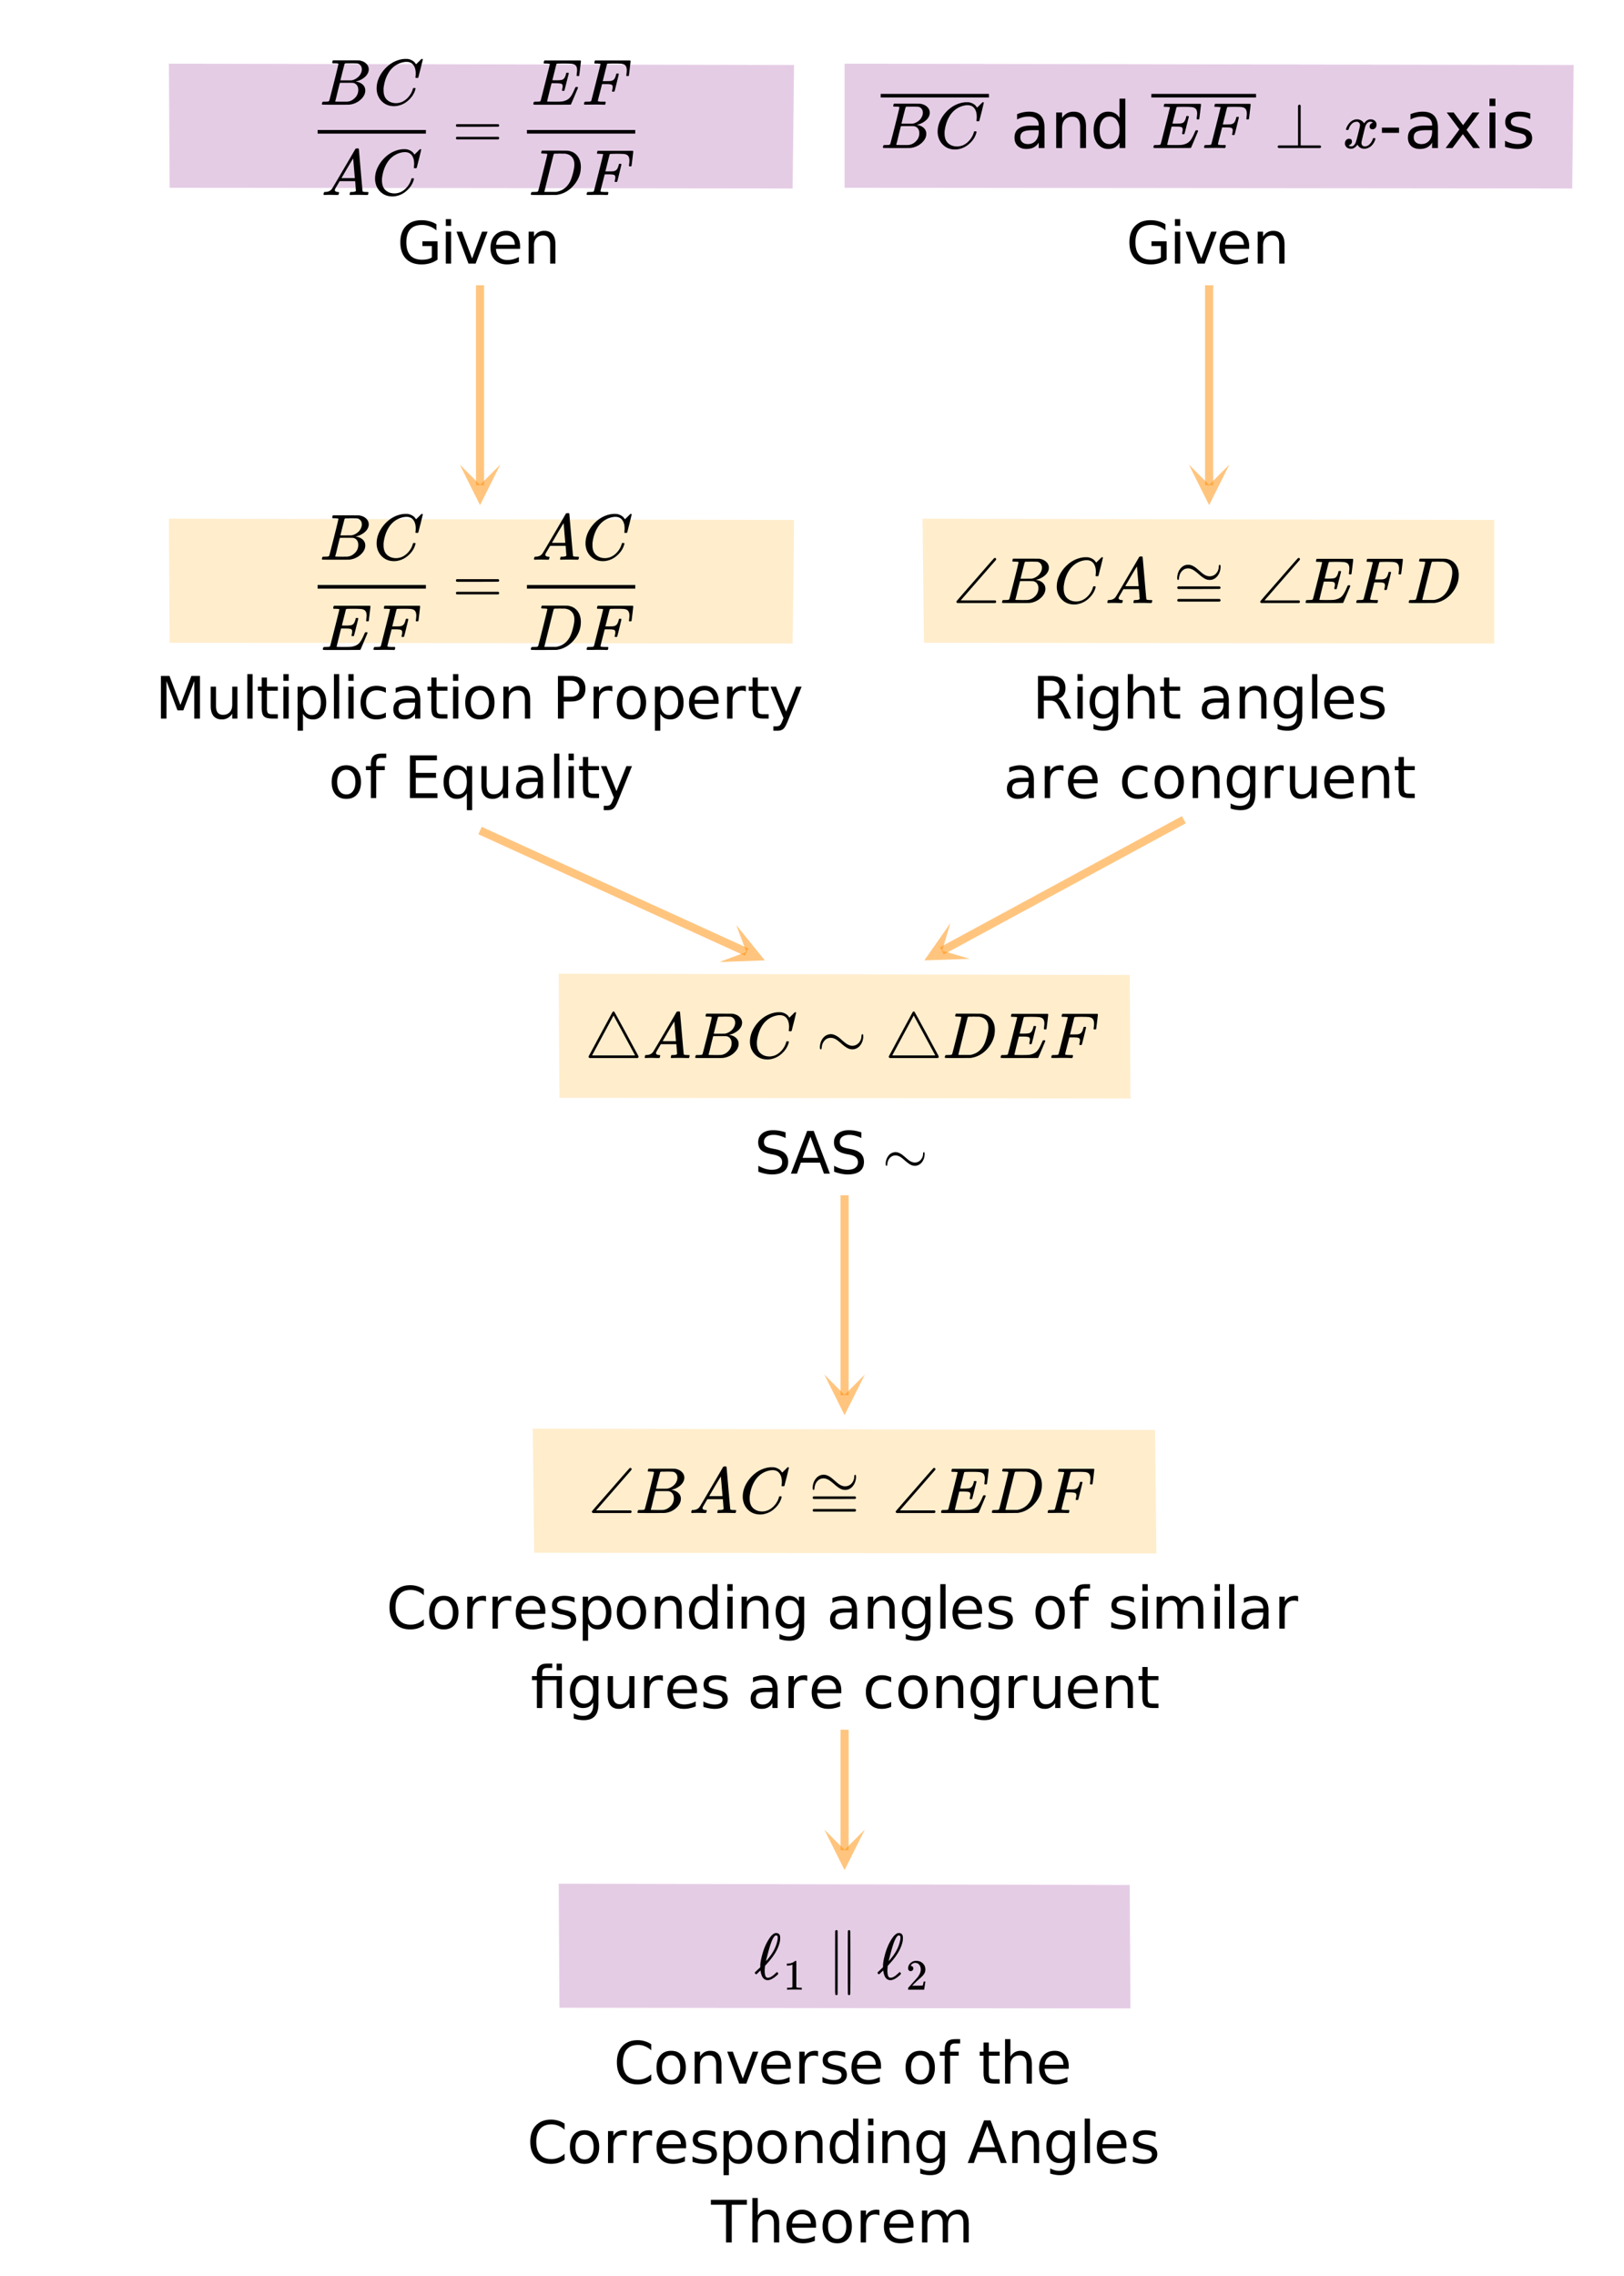 <svg xmlns="http://www.w3.org/2000/svg" xmlns:xlink="http://www.w3.org/1999/xlink" width="449.28" height="629.44" viewBox="0 0 336.96 472.08"><defs><symbol overflow="visible" id="j"><path d="M.75-4.672c0-.125.063-.219.188-.281H9.53c.133.062.203.156.203.281 0 .094-.062.18-.187.25l-4.281.016H.969C.82-4.457.75-4.546.75-4.672zm0 2.61c0-.133.07-.223.219-.266h8.578a.249.249 0 0 0 .062.047l.063.047c.02.011.035.039.047.078.008.031.015.062.015.094 0 .117-.07.203-.203.265H.937C.813-1.859.75-1.945.75-2.063zm0 0"/></symbol><symbol overflow="visible" id="z"><path d="M9.547-.547c.133.074.203.168.203.281 0 .106-.07.196-.203.266H.953C.805-.082.734-.172.734-.266c0-.101.07-.195.22-.28h4.015v-8.25C5.062-8.93 5.16-9 5.266-9c.101 0 .187.063.25.188v8.265zm0 0"/></symbol><symbol overflow="visible" id="U"><path d="M.953 0C.805-.082.734-.172.734-.266c0-.02.008-.054.032-.109.093-.133 1.394-1.633 3.906-4.5 2.562-2.945 3.867-4.43 3.922-4.453a.55.55 0 0 1 .125-.031.27.27 0 0 1 .187.078.27.27 0 0 1 .078.187.248.248 0 0 1-.046.156c-.012.012-.172.2-.485.563-.312.355-.777.887-1.39 1.594-.618.71-1.215 1.398-1.797 2.062L1.625-.547h7.188c.113.086.171.18.171.281 0 .118-.07.204-.203.266zm0 0"/></symbol><symbol overflow="visible" id="V"><path d="M.938-4.781c-.137 0-.204-.149-.204-.453 0-.094.004-.172.016-.235.07-.664.285-1.218.64-1.656.352-.445.79-.71 1.313-.797.094-.008.192-.016.297-.016.164 0 .3.012.406.032.239.054.477.148.719.281.238.137.43.266.578.39.145.118.352.294.625.532.477.43.828.703 1.047.828.375.219.738.328 1.094.328.394 0 .742-.11 1.047-.328.25-.176.453-.414.609-.719.156-.312.234-.629.234-.953 0-.113.02-.207.063-.281.039-.07.082-.11.125-.11.125 0 .187.149.187.438 0 .168-.015.34-.046.516-.075.449-.231.851-.47 1.203-.241.355-.527.617-.859.781a1.737 1.737 0 0 1-.78.203h-.11c-.25 0-.477-.035-.672-.11-.418-.144-.965-.519-1.64-1.124-.493-.414-.845-.688-1.063-.813-.375-.226-.742-.343-1.094-.343-.398 0-.746.117-1.047.343-.492.399-.766.946-.828 1.64-.023.282-.086.423-.188.423zM.75-3.188c0-.113.063-.203.188-.265H9.53c.133.074.203.164.203.265 0 .106-.062.196-.187.266l-4.281.016H.969C.82-2.957.75-3.051.75-3.187zm0 2.626c0-.133.07-.227.219-.282h8.578c.008.012.031.031.062.063l.063.047c.02.011.035.03.047.062.008.031.015.07.015.11 0 .105-.07.195-.203.265H.937C.813-.359.75-.445.75-.563zm0 0"/></symbol><symbol overflow="visible" id="aa"><path d="M11.172-.266c0 .118-.07.204-.203.266H1.016C.867-.082.796-.172.796-.266c0-.039.016-.086.048-.14C.864-.47 1.688-2 3.313-5l2.453-4.531c.039-.082.113-.125.218-.125.063 0 .114.023.157.062.03.012.879 1.555 2.546 4.625l2.485 4.61zm-.719-.28c0-.009-.746-1.391-2.234-4.141-1.48-2.75-2.227-4.125-2.235-4.125-.011 0-.757 1.382-2.234 4.14L1.531-.547zm0 0"/></symbol><symbol overflow="visible" id="ab"><path d="M.938-1.797c-.137 0-.204-.144-.204-.437 0-.102.004-.188.016-.25.07-.664.285-1.22.64-1.657.352-.437.79-.695 1.313-.78.094-.02.192-.032.297-.032.164 0 .3.016.406.047.239.054.477.148.719.281.238.137.43.262.578.375.145.117.352.297.625.547.477.418.828.687 1.047.812.375.23.738.344 1.094.344.394 0 .742-.113 1.047-.344.25-.164.453-.406.609-.718.156-.313.234-.63.234-.954 0-.101.02-.19.063-.265.039-.082.082-.125.125-.125.125 0 .187.152.187.453 0 .156-.015.328-.046.516-.075.449-.231.851-.47 1.203-.241.355-.527.61-.859.765a1.737 1.737 0 0 1-.78.204h-.11c-.25 0-.477-.036-.672-.11-.418-.133-.965-.504-1.64-1.11-.493-.425-.845-.702-1.063-.827-.375-.22-.742-.329-1.094-.329-.398 0-.746.11-1.047.329-.492.406-.766.953-.828 1.64-.023.281-.086.422-.188.422zm0 0"/></symbol><symbol overflow="visible" id="aj"><path d="M4.516-1.266c.093-.093.156-.14.187-.14.04 0 .094.047.156.14.07.086.11.149.11.188 0 .043-.074.137-.219.281C3.977-.086 3.32.266 2.781.266c-.793 0-1.281-.598-1.469-1.797a1.179 1.179 0 0 0-.046-.203c0-.008-.07.054-.204.187-.136.125-.277.262-.421.406-.149.137-.235.204-.266.204-.043 0-.11-.055-.203-.172-.055-.07-.078-.125-.078-.157 0-.039.02-.082.062-.125.051-.039.258-.238.625-.593l.453-.422V-2.5v-.078-.125c0-.52.102-1.176.313-1.969.344-1.426.86-2.656 1.547-3.687.437-.664.863-1.047 1.281-1.141h.156c.426 0 .692.2.797.594.02.074.031.226.031.453a3.6 3.6 0 0 1-.03.531C5.065-6.41 4.16-4.816 2.608-3.14c-.062.086-.14.172-.234.266a1.145 1.145 0 0 0-.156.172l-.016.187a8.916 8.916 0 0 0-.062.86c0 .125.007.289.03.484.04.336.11.574.204.719.094.148.238.219.438.219.332 0 .707-.172 1.124-.516.083-.063.274-.234.579-.516zm.343-7.28c0-.165-.027-.282-.078-.345C4.738-8.96 4.656-9 4.531-9h-.125c-.218.086-.465.422-.734 1.016-.281.636-.621 1.742-1.016 3.312-.168.625-.25.953-.25.984 0 .012.031-.019.094-.093.07-.07.156-.16.25-.266.094-.113.172-.21.234-.297.957-1.176 1.555-2.379 1.797-3.61a2.36 2.36 0 0 0 .078-.593zm0 0"/></symbol><symbol overflow="visible" id="ak"><path d="M1.797-9.922c.039-.125.129-.187.266-.187.101 0 .18.046.234.14.008.043.015 2.246.015 6.61 0 4.351-.007 6.546-.015 6.578-.055.101-.137.156-.25.156a.257.257 0 0 1-.188-.078l-.015-.016c-.032-.023-.055-.312-.063-.875v-5.781c0-4.32.004-6.504.016-6.547zm2.64-.047c.063-.094.141-.14.235-.14a.37.37 0 0 1 .203.078v.015c.04.024.063.313.063.875.007.555.015 2.48.015 5.782 0 3.293-.008 5.21-.016 5.765 0 .551-.023.844-.062.875v.016a.323.323 0 0 1-.203.078c-.106 0-.184-.055-.234-.156-.024-.031-.032-2.227-.032-6.578 0-4.364.008-6.567.032-6.61zm0 0"/></symbol><symbol overflow="visible" id="k"><path d="M.563 0C.5-.063.469-.11.469-.14c0-.04.015-.118.047-.235.03-.113.054-.18.078-.203L.64-.625h.203c.625-.02 1.082-.242 1.375-.672.05-.05.863-1.422 2.437-4.11A452.554 452.554 0 0 0 7.046-9.5c.052-.07.095-.113.126-.125.039-.02.144-.031.312-.031h.235c.05.086.078.133.078.14l.375 4.344c.25 2.906.383 4.375.406 4.406.04.094.332.141.875.141.094 0 .16.008.203.016.04 0 .07.011.094.03a.111.111 0 0 1 .047.095.983.983 0 0 1-.047.187 1.032 1.032 0 0 1-.078.25C9.648-.016 9.594 0 9.5 0c-.168 0-.438-.004-.813-.016-.374-.007-.671-.015-.89-.015-.844 0-1.399.011-1.656.031h-.172a.365.365 0 0 1-.094-.11c0-.019.016-.1.047-.25.031-.124.055-.195.078-.218l.047-.047h.281c.477-.008.766-.082.86-.219L7.03-2.875H3.813l-.454.781c-.324.543-.492.836-.5.875a.524.524 0 0 0-.046.203c0 .23.203.36.609.391.176 0 .265.047.265.14a.583.583 0 0 1-.046.188.754.754 0 0 1-.094.25C3.523-.016 3.473 0 3.39 0c-.157 0-.403-.004-.735-.016-.336-.007-.586-.015-.75-.015C1.258-.031.848-.02.672 0zm6.39-3.5c0-.102-.058-.805-.172-2.11-.105-1.3-.164-1.956-.172-1.968L6.25-7c-.148.242-.434.719-.86 1.438L4.189-3.5H6.952zm0 0"/></symbol><symbol overflow="visible" id="l"><path d="M8.781-6.484c0-.75-.168-1.336-.5-1.766-.324-.426-.793-.64-1.406-.64-.48 0-.996.117-1.547.343-.969.418-1.73 1.117-2.281 2.094-.492.867-.805 1.887-.938 3.062V-3c0 1.031.336 1.773 1.016 2.219.438.304.969.453 1.594.453.343 0 .718-.07 1.125-.219.531-.219 1.008-.57 1.437-1.062.426-.5.723-1.04.89-1.625.032-.114.056-.18.079-.204.031-.019.102-.03.219-.03.187 0 .281.038.281.109 0 .023-.012.07-.031.14-.211.805-.64 1.524-1.297 2.156C6.773-.425 6.05-.016 5.25.173a3.756 3.756 0 0 1-.953.125C3.367.297 2.594.03 1.969-.5A3.566 3.566 0 0 1 .766-2.516a3.733 3.733 0 0 1-.094-.875c0-1.082.336-2.132 1.015-3.156a7.267 7.267 0 0 1 1.5-1.64 6.098 6.098 0 0 1 1.97-1.063c.53-.164 1.015-.25 1.452-.25.32 0 .508.008.563.016.539.093.992.32 1.36.671l.109.141c.05.074.097.137.14.188.04.054.067.078.078.078.032 0 .149-.114.36-.344.062-.05.129-.113.203-.188l.219-.218a.722.722 0 0 1 .14-.14l.203-.204h.079c.124 0 .187.031.187.094 0 .031-.148.648-.438 1.844a166.04 166.04 0 0 0-.484 1.89.239.239 0 0 1-.078.094.858.858 0 0 1-.234.016h-.204a.936.936 0 0 1-.093-.094c0-.008.008-.086.031-.235.02-.175.031-.375.031-.593zm0 0"/></symbol><symbol overflow="visible" id="m"><path d="M3.89-8.469c0-.008-.007-.02-.015-.031a.084.084 0 0 0-.047-.016.311.311 0 0 1-.062-.03.156.156 0 0 0-.079-.017c-.03-.007-.062-.015-.093-.015h-.219a.516.516 0 0 0-.125-.016h-.531c-.043-.008-.074-.039-.094-.094-.012-.019-.008-.097.016-.234.039-.164.082-.258.125-.281h1.75c2.332 0 3.562.008 3.687.015.613.094 1.098.313 1.453.657.352.344.531.746.531 1.203 0 .312-.085.617-.25.906-.199.367-.515.695-.953.984-.437.293-.89.485-1.359.579l-.14.046c.593.086 1.07.293 1.437.625.363.336.547.747.547 1.235 0 .648-.297 1.258-.89 1.828a4.026 4.026 0 0 1-2.47 1.11C6.047-.005 5.098 0 3.266 0 1.46 0 .55-.008.53-.031.488-.051.47-.086.47-.141c0-.062.008-.125.031-.187.04-.164.086-.258.14-.281a.954.954 0 0 1 .204-.016h.078c.238 0 .504-.008.797-.031.133-.031.222-.086.265-.172.02-.031.344-1.274.97-3.735.624-2.468.937-3.769.937-3.906zm4.86 1.14c0-.312-.078-.57-.234-.78a1.131 1.131 0 0 0-.625-.438c-.063-.02-.48-.035-1.25-.047-.18 0-.368.008-.563.016h-.64c-.125.012-.211.043-.25.094-.024.043-.172.609-.454 1.703-.273 1.093-.414 1.672-.421 1.734h1.093c.727 0 1.145-.004 1.25-.016.375-.07.723-.222 1.047-.453.332-.226.586-.504.766-.828.187-.332.281-.66.281-.984zm-.734 4.235c0-.394-.106-.722-.313-.984a1.208 1.208 0 0 0-.797-.453c-.054-.008-.43-.016-1.125-.016-1.062 0-1.593.008-1.593.016 0 .023-.086.351-.25.984a121.9 121.9 0 0 0-.454 1.906l-.25.938c0 .043.051.062.157.062.113 0 .476.008 1.093.016.801 0 1.235-.004 1.297-.016.582-.062 1.098-.32 1.547-.78a2.279 2.279 0 0 0 .688-1.673zm0 0"/></symbol><symbol overflow="visible" id="n"><path d="M3.875-8.469c0-.008-.008-.02-.016-.031a.084.084 0 0 0-.046-.016c-.012-.007-.028-.02-.047-.03a.291.291 0 0 0-.094-.017c-.031-.007-.063-.015-.094-.015H3.36a.516.516 0 0 0-.125-.016h-.14c-.305 0-.465-.031-.485-.094-.011-.019-.007-.093.016-.218.05-.176.094-.274.125-.297h2.688c1.5 0 2.335.008 2.515.015.176 0 .36.028.547.079.707.156 1.27.527 1.688 1.109.425.586.64 1.313.64 2.188 0 .449-.055.89-.156 1.328-.262 1.011-.79 1.933-1.578 2.765-.906.93-1.946 1.485-3.11 1.672l-.187.031L3.187 0h-1.5C.883 0 .478-.02.47-.063v-.015C.445-.118.438-.141.438-.141c0-.02.015-.086.046-.203.04-.133.079-.21.11-.234.031-.031.133-.047.312-.047.239 0 .508-.008.813-.031.125-.031.207-.086.25-.172.031-.031.351-1.274.968-3.735.626-2.468.938-3.769.938-3.906zm5.61 2.14c0-.663-.18-1.19-.532-1.577-.355-.383-.844-.61-1.469-.672h-.593c-.157-.008-.305-.016-.438-.016-.137 0-.281.008-.437.016h-.563c-.125.012-.21.055-.25.125-.023.031-.351 1.328-.984 3.89-.637 2.555-.953 3.84-.953 3.86 0 .043.05.062.156.062h2.25c.851-.132 1.57-.492 2.156-1.078.32-.332.586-.71.797-1.14.207-.426.398-.993.578-1.704.188-.718.281-1.304.281-1.765zm0 0"/></symbol><symbol overflow="visible" id="o"><path d="M2.5-.031c-.262 0-.59.008-.984.015H.64c-.106 0-.172-.02-.204-.062C.426-.118.422-.141.422-.141c0-.02.008-.086.031-.203.04-.133.078-.21.11-.234.039-.031.144-.047.312-.047.238 0 .508-.008.813-.031.125-.031.207-.086.25-.172.019-.04.343-1.3.968-3.781.625-2.477.938-3.739.938-3.782 0-.062-.016-.093-.047-.093-.074-.02-.313-.04-.719-.063h-.422a.365.365 0 0 1-.094-.11c0-.03.016-.109.047-.234.032-.156.07-.25.125-.28H10c.063.062.094.116.094.155 0 .043-.059.547-.172 1.516-.117.969-.18 1.46-.188 1.469-.023.062-.109.093-.265.093h-.172c-.063-.05-.094-.093-.094-.125v-.062a.255.255 0 0 0 .016-.094c.008-.05.015-.097.015-.14.04-.258.063-.52.063-.782 0-.656-.211-1.066-.625-1.234A1.896 1.896 0 0 0 8-8.515c-.25-.02-.762-.032-1.531-.032-.719.012-1.094.024-1.125.031-.074.024-.121.059-.14.11-.013.011-.165.601-.454 1.765l-.438 1.75h.75c.532-.007.829-.02.891-.03.29-.052.504-.145.64-.282.188-.164.345-.488.47-.969a.879.879 0 0 1 .03-.094c.009-.039.016-.066.016-.078 0-.008.004-.023.016-.047.008-.03.02-.046.031-.046.008-.008.024-.016.047-.016a.212.212 0 0 1 .078-.016h.266c.062.043.094.086.094.125 0 .032-.141.625-.422 1.782-.282 1.148-.434 1.734-.453 1.765-.012.063-.102.094-.266.094h-.156c-.063-.04-.102-.078-.11-.11 0-.03.016-.109.047-.234.063-.25.094-.46.094-.64 0-.27-.11-.438-.328-.5-.168-.063-.547-.094-1.14-.094h-.735l-.438 1.718c-.293 1.118-.437 1.7-.437 1.75 0 .055.031.09.094.11.101.055.472.078 1.109.078h.344c.05.055.078.094.078.125.008.023 0 .105-.031.25a.551.551 0 0 1-.125.25H4.53A44.823 44.823 0 0 0 2.5-.031zm0 0"/></symbol><symbol overflow="visible" id="p"><path d="M9.406-6.063c0-.093.016-.273.047-.546.031-.27.047-.442.047-.516 0-.395-.07-.691-.203-.89-.125-.208-.356-.352-.688-.438-.304-.063-.992-.094-2.062-.094-.774.012-1.172.024-1.203.031a.246.246 0 0 0-.14.125c-.013.032-.153.59-.423 1.672a61.232 61.232 0 0 0-.406 1.64c.195.013.41.016.64.016h.126c.582 0 1-.035 1.25-.109.257-.082.46-.285.609-.61.05-.1.117-.296.203-.577a.433.433 0 0 0 .016-.11c.008-.039.015-.066.015-.078 0-.008.004-.023.016-.047a.047.047 0 0 1 .047-.031.213.213 0 0 1 .078-.016h.234c.032 0 .055.008.079.016.019.012.03.023.03.031.009 0 .02.012.032.032a.09.09 0 0 0 .031.046l-.453 1.782c-.293 1.199-.453 1.808-.484 1.828-.024.023-.094.031-.219.031-.117 0-.184-.008-.203-.031-.055-.031-.059-.14-.016-.328.063-.239.094-.442.094-.61 0-.258-.09-.426-.266-.5-.168-.07-.609-.11-1.328-.11h-.703c-.055.188-.219.856-.5 2a93.385 93.385 0 0 0-.422 1.75c0 .044.051.063.156.063.102 0 .458.008 1.063.016.844 0 1.398-.008 1.672-.031.281-.02.55-.078.812-.172a2.23 2.23 0 0 0 1.094-.735c.29-.363.61-.957.953-1.78.094-.196.149-.302.172-.313.031-.02.098-.031.203-.031.102 0 .164.007.188.015.062.043.094.094.094.156C8.738-1.234 8.242-.07 8.203-.03 8.172-.008 6.883 0 4.343 0H.939C.613-.008.445-.031.438-.063v-.015C.425-.118.421-.141.421-.141c0-.02.008-.086.031-.203.04-.133.078-.21.11-.234.039-.031.144-.047.312-.047.238 0 .508-.008.813-.031.125-.031.207-.086.25-.172.019-.04.343-1.3.968-3.781.625-2.477.938-3.739.938-3.782 0-.062-.016-.093-.047-.093-.074-.02-.313-.04-.719-.063h-.422a.365.365 0 0 1-.094-.11c0-.03.016-.109.047-.234.032-.156.07-.25.125-.28h7.47c.062.062.093.116.093.155 0 .043-.059.547-.172 1.516-.117.969-.18 1.46-.188 1.469-.023.062-.109.093-.265.093H9.5c-.063-.05-.094-.093-.094-.125zm0 0"/></symbol><symbol overflow="visible" id="A"><path d="M.781-3.75C.727-3.8.703-3.848.703-3.89c.031-.25.172-.563.422-.938.414-.633.941-1.004 1.578-1.11.133-.007.235-.015.297-.015.313 0 .598.086.86.25.269.156.46.355.578.594.113-.157.187-.25.218-.282.332-.375.711-.562 1.14-.562.364 0 .661.105.891.312.227.211.344.465.344.766 0 .281-.078.516-.234.703a.776.776 0 0 1-.625.281.64.64 0 0 1-.422-.14.521.521 0 0 1-.156-.39c0-.415.222-.696.672-.845a.58.58 0 0 0-.141-.093.705.705 0 0 0-.39-.094.91.91 0 0 0-.266.031c-.336.149-.586.445-.75.89-.032.075-.164.579-.39 1.516-.231.93-.356 1.45-.376 1.563a1.827 1.827 0 0 0-.047.406c0 .211.063.383.188.516.125.125.289.187.5.187.383 0 .726-.16 1.031-.484.3-.32.508-.676.625-1.063.02-.082.04-.129.063-.14.03-.02.109-.031.234-.031.164 0 .25.039.25.109 0 .012-.012.058-.031.14-.149.563-.461 1.055-.938 1.47-.43.323-.875.484-1.344.484-.625 0-1.101-.282-1.421-.844-.262.406-.594.68-1 .812-.086.02-.2.032-.344.032-.524 0-.89-.188-1.11-.563a.953.953 0 0 1-.14-.531c0-.27.078-.5.234-.688a.798.798 0 0 1 .625-.28c.395 0 .594.187.594.562 0 .336-.164.574-.484.718a.359.359 0 0 1-.063.047l-.078.031c-.012.012-.024.016-.031.016h-.032c0 .031.063.074.188.125a.817.817 0 0 0 .36.078c.32 0 .597-.203.827-.61.102-.163.282-.75.532-1.75.05-.206.109-.437.171-.687.063-.257.11-.457.141-.593.031-.133.05-.211.063-.235a2.86 2.86 0 0 0 .078-.531.678.678 0 0 0-.188-.5.613.613 0 0 0-.484-.203c-.406 0-.762.156-1.063.469a2.562 2.562 0 0 0-.609 1.078c-.012.074-.031.12-.063.14a.752.752 0 0 1-.218.016zm0 0"/></symbol><symbol overflow="visible" id="q"><path d="M7.219-1.266V-3.64H5.266v-.984h3.14v3.797a5.074 5.074 0 0 1-1.547.75c-.554.164-1.14.25-1.765.25-1.387 0-2.469-.399-3.25-1.203C1.07-1.844.687-2.97.687-4.406c0-1.446.383-2.57 1.157-3.375C2.625-8.594 3.707-9 5.094-9c.57 0 1.117.074 1.64.219.52.136 1 .344 1.438.625v1.265a4.901 4.901 0 0 0-1.422-.843 4.346 4.346 0 0 0-1.563-.282c-1.085 0-1.898.305-2.437.907-.543.605-.813 1.507-.813 2.703 0 1.187.27 2.086.813 2.687.54.606 1.352.907 2.438.907.425 0 .804-.036 1.14-.11.332-.07.629-.187.89-.344zm0 0"/></symbol><symbol overflow="visible" id="r"><path d="M1.14-6.625h1.094V0H1.141zm0-2.594h1.094v1.39H1.141zm0 0"/></symbol><symbol overflow="visible" id="s"><path d="M.36-6.625h1.156l2.078 5.563 2.062-5.563h1.157L4.328 0H2.844zm0 0"/></symbol><symbol overflow="visible" id="t"><path d="M6.813-3.594v.531h-5c.039.75.265 1.325.671 1.72.407.398.97.593 1.688.593.414 0 .82-.05 1.219-.156a5.101 5.101 0 0 0 1.171-.469v1.031A6.29 6.29 0 0 1 5.36.031a5.55 5.55 0 0 1-1.25.14c-1.062 0-1.902-.304-2.515-.921-.617-.613-.922-1.445-.922-2.5 0-1.082.289-1.941.875-2.578.582-.645 1.375-.969 2.375-.969.883 0 1.586.293 2.11.875.519.574.78 1.352.78 2.328zm-1.094-.312c0-.594-.168-1.067-.5-1.422-.324-.352-.75-.531-1.282-.531-.617 0-1.105.171-1.468.515-.367.336-.574.813-.625 1.438zm0 0"/></symbol><symbol overflow="visible" id="u"><path d="M6.656-4v4H5.563v-3.969c0-.625-.125-1.094-.375-1.406-.243-.313-.606-.469-1.094-.469-.586 0-1.047.188-1.39.563-.337.375-.5.886-.5 1.531V0h-1.11v-6.625h1.11v1.031C2.46-6 2.765-6.3 3.108-6.5a2.51 2.51 0 0 1 1.235-.297c.758 0 1.332.242 1.718.719.395.469.594 1.164.594 2.078zm0 0"/></symbol><symbol overflow="visible" id="F"><path d="M1.188-8.844h1.78l2.266 6.016L7.5-8.844h1.781V0H8.11v-7.766L5.83-1.703H4.624L2.344-7.766V0H1.188zm0 0"/></symbol><symbol overflow="visible" id="G"><path d="M1.031-2.61v-4.015h1.094v3.969c0 .625.117 1.094.36 1.406.25.313.617.469 1.109.469.582 0 1.047-.188 1.39-.563.344-.375.516-.883.516-1.531v-3.75h1.078V0H5.5v-1.016c-.273.399-.586.696-.938.891A2.399 2.399 0 0 1 3.36.172c-.761 0-1.34-.234-1.734-.703-.398-.477-.594-1.172-.594-2.078zm2.735-4.187zm0 0"/></symbol><symbol overflow="visible" id="H"><path d="M1.14-9.219h1.094V0H1.141zm0 0"/></symbol><symbol overflow="visible" id="I"><path d="M2.219-8.516v1.891h2.25v.844h-2.25v3.593c0 .543.07.891.219 1.047.156.157.457.235.906.235h1.125V0H3.344c-.844 0-1.43-.156-1.75-.469-.313-.312-.469-.883-.469-1.719V-5.78H.328v-.844h.797v-1.89zm0 0"/></symbol><symbol overflow="visible" id="J"><path d="M2.203-1v3.516h-1.11v-9.141h1.11v1c.227-.395.516-.688.86-.875.351-.195.769-.297 1.25-.297.812 0 1.468.324 1.968.969.5.637.75 1.476.75 2.516 0 1.042-.25 1.886-.75 2.53-.5.637-1.156.954-1.968.954-.481 0-.899-.094-1.25-.281A2.304 2.304 0 0 1 2.203-1zm3.703-2.313c0-.8-.168-1.425-.5-1.874a1.602 1.602 0 0 0-1.36-.688c-.573 0-1.026.23-1.359.688-.324.449-.484 1.074-.484 1.875 0 .804.16 1.433.485 1.89.332.461.785.688 1.359.688.57 0 1.023-.227 1.36-.688.331-.457.5-1.086.5-1.89zm0 0"/></symbol><symbol overflow="visible" id="K"><path d="M5.922-6.375v1.016a4.696 4.696 0 0 0-.938-.375 3.682 3.682 0 0 0-.937-.125c-.711 0-1.262.226-1.656.671-.387.45-.579 1.075-.579 1.875 0 .813.192 1.446.579 1.891.394.45.945.672 1.656.672.312 0 .625-.04.937-.125.313-.082.625-.21.938-.39V-.25a4.853 4.853 0 0 1-1.984.422c-1 0-1.797-.313-2.391-.938C.96-1.398.672-2.25.672-3.312c0-1.083.297-1.93.89-2.547.594-.625 1.407-.938 2.438-.938.332 0 .66.04.984.11.32.074.633.18.938.312zm0 0"/></symbol><symbol overflow="visible" id="L"><path d="M4.156-3.328c-.886 0-1.5.101-1.843.297-.336.199-.5.543-.5 1.031 0 .387.125.695.375.922.257.23.609.344 1.046.344.602 0 1.086-.211 1.454-.641.363-.438.546-1.008.546-1.719v-.234zm2.172-.453V0H5.234v-1a2.43 2.43 0 0 1-.937.89c-.367.188-.813.282-1.344.282-.68 0-1.219-.188-1.625-.563C.93-.773.734-1.289.734-1.937c0-.739.243-1.297.735-1.672.5-.383 1.25-.579 2.25-.579h1.515v-.109c0-.5-.168-.883-.5-1.156-.324-.27-.78-.406-1.375-.406-.386 0-.757.046-1.109.14-.355.086-.7.215-1.031.39v-1c.394-.155.781-.269 1.156-.343a5.108 5.108 0 0 1 1.094-.125c.957 0 1.672.25 2.14.75.477.5.72 1.258.72 2.266zm0 0"/></symbol><symbol overflow="visible" id="M"><path d="M3.719-5.86c-.594 0-1.063.231-1.406.688-.336.45-.5 1.07-.5 1.86 0 .792.164 1.417.5 1.874.343.461.812.688 1.406.688.57 0 1.023-.227 1.36-.688.343-.457.515-1.082.515-1.875 0-.78-.172-1.398-.516-1.859a1.602 1.602 0 0 0-1.36-.687zm0-.937c.945 0 1.687.313 2.219.938.539.617.812 1.464.812 2.546 0 1.086-.273 1.938-.813 2.563-.53.617-1.273.922-2.218.922-.961 0-1.711-.305-2.25-.922C.937-1.375.672-2.227.672-3.313c0-1.082.265-1.93.797-2.546.539-.625 1.289-.938 2.25-.938zm0 0"/></symbol><symbol overflow="visible" id="O"><path d="M2.39-7.86v3.329h1.5c.551 0 .977-.145 1.282-.438.312-.289.469-.703.469-1.234 0-.52-.157-.926-.47-1.219-.304-.289-.73-.437-1.28-.437zm-1.203-.984h2.704c.988 0 1.734.227 2.234.672.508.45.766 1.106.766 1.969 0 .875-.258 1.539-.766 1.984-.5.45-1.246.672-2.234.672h-1.5V0H1.187zm0 0"/></symbol><symbol overflow="visible" id="P"><path d="M4.984-5.61a1.46 1.46 0 0 0-.406-.156 2.114 2.114 0 0 0-.469-.046c-.617 0-1.09.199-1.421.593-.325.399-.485.969-.485 1.719V0h-1.11v-6.625h1.11v1.031c.227-.406.524-.707.89-.906.364-.195.805-.297 1.329-.297.082 0 .164.008.25.016.094.011.195.027.312.047zm0 0"/></symbol><symbol overflow="visible" id="Q"><path d="M3.906.61C3.594 1.397 3.29 1.913 3 2.155c-.293.239-.684.36-1.172.36H.953v-.907h.64c.302 0 .536-.074.704-.218.164-.137.348-.47.547-1l.203-.5L.359-6.625h1.157l2.078 5.188 2.062-5.188h1.157zm0 0"/></symbol><symbol overflow="visible" id="R"><path d="M4.5-9.219v.906H3.453c-.387 0-.656.086-.812.25-.149.157-.22.438-.22.844v.594h1.782v.844H2.422V0h-1.11v-5.781H.282v-.844h1.03v-.469c0-.738.172-1.273.516-1.61.344-.343.89-.515 1.64-.515zm0 0"/></symbol><symbol overflow="visible" id="S"><path d="M1.188-8.844H6.78v1.016h-4.39v2.61h4.203v1.015H2.39V-1h4.5v1H1.187zm0 0"/></symbol><symbol overflow="visible" id="T"><path d="M1.797-3.313c0 .805.16 1.434.484 1.891.332.461.785.688 1.36.688.582 0 1.035-.227 1.359-.688.332-.457.5-1.086.5-1.89 0-.801-.168-1.426-.5-1.876-.324-.457-.777-.687-1.36-.687-.574 0-1.027.23-1.359.688-.324.449-.484 1.074-.484 1.875zM5.5-1c-.23.398-.523.695-.875.89-.344.188-.762.282-1.25.282-.805 0-1.453-.317-1.953-.953-.5-.645-.75-1.489-.75-2.531 0-1.04.25-1.88.75-2.516.5-.645 1.148-.969 1.953-.969.488 0 .906.102 1.25.297.352.188.645.48.875.875v-1h1.094v9.14H5.5zm0 0"/></symbol><symbol overflow="visible" id="W"><path d="M5.375-4.14c.258.085.508.273.75.562.25.281.492.668.734 1.156L8.08 0H6.796l-1.14-2.266c-.294-.593-.575-.984-.845-1.171-.273-.196-.648-.297-1.125-.297H2.391V0H1.187v-8.844h2.704c1.007 0 1.757.215 2.25.64.5.419.75 1.056.75 1.907 0 .563-.133 1.027-.391 1.39-.25.368-.625.622-1.125.766zM2.391-7.86v3.141h1.5c.57 0 1.004-.129 1.296-.39.301-.27.454-.664.454-1.188 0-.508-.153-.894-.454-1.156-.292-.27-.726-.406-1.296-.406zm0 0"/></symbol><symbol overflow="visible" id="X"><path d="M5.5-3.39c0-.79-.164-1.4-.484-1.829-.325-.437-.782-.656-1.375-.656-.586 0-1.04.219-1.36.656-.324.43-.484 1.04-.484 1.828 0 .782.16 1.391.484 1.829.32.437.774.656 1.36.656.593 0 1.05-.219 1.375-.656C5.336-2 5.5-2.61 5.5-3.391zM6.594-.829c0 1.133-.25 1.973-.75 2.515-.5.551-1.266.829-2.297.829a6.1 6.1 0 0 1-1.094-.094 5.682 5.682 0 0 1-.984-.25V1.109c.32.176.64.305.953.391.312.082.629.125.953.125.707 0 1.238-.188 1.594-.563C5.32.688 5.5.125 5.5-.625v-.547a2.2 2.2 0 0 1-.86.89C4.286-.093 3.864 0 3.376 0c-.813 0-1.469-.305-1.969-.922C.914-1.547.672-2.367.672-3.39c0-1.03.242-1.851.734-2.468.5-.625 1.157-.938 1.969-.938.488 0 .91.102 1.266.297.351.2.64.492.859.875v-1h1.094zm0 0"/></symbol><symbol overflow="visible" id="Y"><path d="M6.656-4v4H5.563v-3.969c0-.625-.125-1.094-.375-1.406-.243-.313-.606-.469-1.094-.469-.586 0-1.047.188-1.39.563-.337.375-.5.886-.5 1.531V0h-1.11v-9.219h1.11v3.625C2.46-6 2.765-6.3 3.108-6.5a2.51 2.51 0 0 1 1.235-.297c.758 0 1.332.242 1.718.719.395.469.594 1.164.594 2.078zm0 0"/></symbol><symbol overflow="visible" id="Z"><path d="M5.375-6.438v1.032a4.217 4.217 0 0 0-.969-.344 4.333 4.333 0 0 0-1.031-.125c-.543 0-.95.086-1.219.25-.261.168-.39.414-.39.734 0 .262.093.465.28.61.196.136.587.273 1.173.406l.375.078c.77.168 1.316.402 1.64.703.32.305.485.727.485 1.266 0 .617-.246 1.105-.735 1.469-.48.355-1.148.53-2 .53-.355 0-.726-.038-1.109-.109A7.18 7.18 0 0 1 .656-.25v-1.125c.406.219.801.383 1.188.484A4.47 4.47 0 0 0 3-.734c.52 0 .914-.086 1.188-.266a.836.836 0 0 0 .421-.75c0-.29-.101-.516-.296-.672-.2-.164-.637-.32-1.313-.469l-.39-.078c-.669-.144-1.153-.363-1.454-.656-.304-.29-.453-.695-.453-1.219 0-.613.219-1.093.656-1.437.446-.344 1.079-.516 1.891-.516.406 0 .785.031 1.14.094.352.062.68.152.985.266zm0 0"/></symbol><symbol overflow="visible" id="ac"><path d="M6.484-8.547v1.172a6.894 6.894 0 0 0-1.28-.484 4.364 4.364 0 0 0-1.173-.172c-.648 0-1.148.133-1.5.39C2.176-7.39 2-7.035 2-6.578c0 .398.113.695.344.89.238.2.687.36 1.344.485l.718.14c.895.18 1.551.481 1.969.907.426.43.64 1 .64 1.718 0 .856-.288 1.508-.859 1.954-.574.437-1.414.656-2.515.656-.43 0-.875-.047-1.344-.14A9.819 9.819 0 0 1 .828-.392v-1.234c.488.273.961.48 1.422.625.469.137.93.203 1.39.203.676 0 1.196-.133 1.563-.406.375-.27.563-.649.563-1.14 0-.438-.137-.774-.407-1.016-.261-.25-.695-.438-1.296-.563l-.735-.14c-.887-.176-1.531-.454-1.937-.829-.399-.382-.594-.914-.594-1.593 0-.782.273-1.395.828-1.844C2.175-8.773 2.938-9 3.906-9c.406 0 .82.04 1.25.11.438.074.88.187 1.328.343zm0 0"/></symbol><symbol overflow="visible" id="ad"><path d="M4.14-7.656l-1.624 4.39h3.25zM3.47-8.844h1.36L8.187 0H6.952l-.812-2.266H2.156L1.36 0H.094zm0 0"/></symbol><symbol overflow="visible" id="af"><path d="M7.813-8.156v1.265a4.348 4.348 0 0 0-1.297-.843 3.734 3.734 0 0 0-1.454-.282c-1.011 0-1.789.313-2.328.938-.53.617-.796 1.508-.796 2.672 0 1.156.265 2.047.796 2.672.54.617 1.317.921 2.329.921.519 0 1.003-.093 1.453-.28.457-.188.89-.47 1.296-.845v1.25a4.73 4.73 0 0 1-1.328.657A5.428 5.428 0 0 1 5 .172c-1.344 0-2.402-.406-3.172-1.219-.762-.82-1.14-1.941-1.14-3.36 0-1.425.378-2.546 1.14-3.359C2.598-8.586 3.656-9 5-9c.531 0 1.023.074 1.484.219.47.136.91.344 1.329.625zm0 0"/></symbol><symbol overflow="visible" id="ag"><path d="M5.5-5.625v-3.594h1.094V0H5.5v-1c-.23.398-.523.695-.875.89-.344.188-.762.282-1.25.282-.805 0-1.453-.317-1.953-.953-.5-.645-.75-1.489-.75-2.531 0-1.04.25-1.88.75-2.516.5-.645 1.148-.969 1.953-.969.488 0 .906.102 1.25.297.352.188.645.48.875.875zM1.797-3.312c0 .804.16 1.433.484 1.89.332.461.785.688 1.36.688.582 0 1.035-.227 1.359-.688.332-.457.5-1.086.5-1.89 0-.801-.168-1.426-.5-1.876-.324-.457-.777-.687-1.36-.687-.574 0-1.027.23-1.359.688-.324.449-.484 1.074-.484 1.875zm0 0"/></symbol><symbol overflow="visible" id="ah"><path d="M6.313-5.36c.269-.488.593-.847.968-1.077.375-.239.82-.36 1.344-.36.688 0 1.219.246 1.594.734.375.481.562 1.168.562 2.063v4H9.687v-3.969c0-.633-.117-1.101-.343-1.406-.219-.313-.563-.469-1.031-.469-.563 0-1.012.188-1.344.563-.324.375-.485.886-.485 1.531V0H5.391v-3.969c0-.633-.118-1.101-.344-1.406-.219-.313-.563-.469-1.031-.469-.563 0-1.008.188-1.329.563-.324.375-.484.886-.484 1.531V0h-1.11v-6.625h1.11v1.031c.238-.406.531-.707.875-.906.352-.195.77-.297 1.25-.297.477 0 .883.125 1.219.375.344.242.598.594.766 1.063zm0 0"/></symbol><symbol overflow="visible" id="ai"><path d="M6.5-6.625V0H5.406v-5.781H2.422V0h-1.11v-5.781H.282v-.844h1.03v-.469c0-.718.172-1.25.516-1.593.344-.352.867-.532 1.578-.532H4.5v.906H3.453c-.387 0-.656.086-.812.25-.149.157-.22.438-.22.844v.594zM5.406-9.203H6.5v1.375H5.406zm0 0"/></symbol><symbol overflow="visible" id="an"><path d="M-.031-8.844h7.468v1.016h-3.14V0H3.109v-7.828H-.03zm0 0"/></symbol><symbol overflow="visible" id="w"><path d="M4.625-3.703c-.98 0-1.664.117-2.047.344-.375.218-.562.601-.562 1.14 0 .43.14.766.421 1.016.29.25.676.375 1.157.375.676 0 1.219-.235 1.625-.703.406-.477.61-1.114.61-1.907v-.265zm2.406-.5V0H5.828v-1.125a2.75 2.75 0 0 1-1.047 1c-.406.207-.906.313-1.5.313-.761 0-1.367-.208-1.812-.625C1.03-.863.812-1.43.812-2.141c0-.832.274-1.457.829-1.875.55-.425 1.379-.64 2.484-.64h1.703v-.125c0-.551-.183-.977-.547-1.282-.367-.312-.883-.468-1.547-.468-.43 0-.84.054-1.234.156a5.593 5.593 0 0 0-1.156.453v-1.11a7.834 7.834 0 0 1 1.297-.39c.414-.082.82-.125 1.218-.125 1.063 0 1.852.277 2.375.828.532.555.797 1.39.797 2.516zm0 0"/></symbol><symbol overflow="visible" id="x"><path d="M7.406-4.453V0H6.188v-4.406c0-.696-.137-1.219-.407-1.563-.273-.351-.68-.531-1.218-.531-.657 0-1.18.21-1.563.625-.375.418-.563.984-.563 1.703V0H1.22v-7.375h1.218v1.14c.29-.437.633-.765 1.032-.984.394-.218.847-.328 1.36-.328.843 0 1.484.262 1.921.781.438.524.656 1.293.656 2.313zm0 0"/></symbol><symbol overflow="visible" id="y"><path d="M6.125-6.25v-4h1.203V0H6.125v-1.11c-.262.438-.586.766-.969.985-.386.207-.851.313-1.39.313-.899 0-1.625-.352-2.188-1.063C1.023-1.582.75-2.52.75-3.688c0-1.156.273-2.085.828-2.796.563-.707 1.29-1.063 2.188-1.063.539 0 1.004.11 1.39.328.383.211.707.532.969.969zM2-3.687c0 .898.18 1.601.547 2.109.363.5.867.75 1.515.75.633 0 1.133-.25 1.5-.75.375-.508.563-1.211.563-2.11 0-.882-.188-1.578-.563-2.078a1.757 1.757 0 0 0-1.5-.765c-.648 0-1.152.258-1.515.765C2.18-5.266 2-4.57 2-3.687zm0 0"/></symbol><symbol overflow="visible" id="B"><path d="M.656-4.234h3.547v1.078H.656zm0 0"/></symbol><symbol overflow="visible" id="C"><path d="M7.406-7.375L4.734-3.781 7.531 0H6.11L3.97-2.89 1.813 0H.39L3.25-3.86.625-7.374h1.438L4.016-4.75l1.953-2.625zm0 0"/></symbol><symbol overflow="visible" id="D"><path d="M1.266-7.375h1.218V0H1.266zm0-2.875h1.218v1.547H1.266zm0 0"/></symbol><symbol overflow="visible" id="E"><path d="M5.969-7.156v1.14a4.708 4.708 0 0 0-1.063-.39 5.208 5.208 0 0 0-1.14-.125c-.606 0-1.059.093-1.36.281-.304.18-.453.45-.453.813 0 .28.102.507.313.671.218.157.656.309 1.312.454l.406.093c.864.188 1.473.45 1.829.782.363.335.546.804.546 1.406 0 .687-.273 1.23-.812 1.625-.543.398-1.29.594-2.234.594-.399 0-.81-.043-1.235-.126-.43-.07-.875-.18-1.344-.328v-1.25c.446.23.883.403 1.313.516.437.117.867.172 1.297.172.57 0 1.008-.094 1.312-.281.313-.196.469-.473.469-.829 0-.332-.117-.585-.344-.765-.218-.176-.703-.344-1.453-.5l-.422-.11c-.75-.156-1.293-.394-1.625-.718-.336-.32-.5-.77-.5-1.344 0-.695.242-1.234.735-1.61.5-.374 1.195-.562 2.093-.562.446 0 .868.031 1.266.094.395.062.758.164 1.094.297zm0 0"/></symbol><symbol overflow="visible" id="ae"><path d="M.844-1.61c-.117 0-.172-.132-.172-.406v-.218c.07-.594.265-1.086.578-1.485a1.825 1.825 0 0 1 1.188-.703c.082-.02.164-.031.25-.031.156 0 .28.016.374.047.22.043.43.125.641.25.219.117.39.23.516.343.133.106.328.266.578.485.426.375.738.621.937.734.344.2.672.297.985.297.351 0 .664-.098.937-.297.219-.156.399-.367.547-.64a1.86 1.86 0 0 0 .219-.86.57.57 0 0 1 .047-.25c.039-.07.078-.11.11-.11.112 0 .171.138.171.407 0 .149-.016.297-.047.453A2.625 2.625 0 0 1 8.281-2.5a1.94 1.94 0 0 1-.765.688 1.53 1.53 0 0 1-.704.187H6.72c-.23 0-.434-.031-.61-.094-.375-.133-.87-.472-1.484-1.015-.43-.375-.742-.618-.938-.735-.343-.195-.671-.297-.984-.297-.355 0-.668.102-.937.297-.45.367-.704.86-.766 1.485-.012.25-.063.375-.156.375zm0 0"/></symbol><symbol overflow="visible" id="al"><path d="M3.734 0c-.105-.02-.578-.031-1.421-.031C1.469-.031.992-.02.89 0H.797v-.406h.234c.344 0 .567-.008.672-.031a.757.757 0 0 0 .203-.11v-4.64c-.011 0-.031.007-.062.015-.282.117-.59.172-.922.172H.75v-.406h.172c.5-.02.914-.133 1.25-.344.101-.063.195-.129.281-.203.008-.02.047-.031.11-.031.062 0 .113.023.156.062v5.375c.094.094.289.14.594.14h.53V0zm0 0"/></symbol><symbol overflow="visible" id="am"><path d="M.984-3.86a.492.492 0 0 1-.39-.156.558.558 0 0 1-.14-.39c0-.438.16-.805.483-1.11.32-.312.711-.468 1.172-.468.52 0 .946.14 1.282.421.343.282.55.649.625 1.094.007.106.015.203.015.297 0 .344-.105.668-.312.969-.168.25-.508.594-1.016 1.031-.219.188-.515.465-.89.828l-.532.516h.672c.945 0 1.445-.016 1.5-.047.031 0 .063-.063.094-.188.02-.062.062-.265.125-.609v-.031h.36v.031l-.25 1.64V0H.452v-.172A.67.67 0 0 1 .47-.375c0-.008.25-.297.75-.86.656-.718 1.078-1.195 1.265-1.437.395-.539.594-1.039.594-1.5 0-.394-.105-.723-.312-.984-.2-.27-.485-.407-.86-.407-.343 0-.625.157-.843.47A.545.545 0 0 1 1-5a.223.223 0 0 0-.016.063h.047a.45.45 0 0 1 .36.171c.093.106.14.23.14.375a.513.513 0 0 1-.156.375.498.498 0 0 1-.39.157zm0 0"/></symbol><clipPath id="a"><path d="M0 0h336.96v471.8H0zm0 0"/></clipPath><clipPath id="b"><path d="M95 96.336h8.816V105H95zm0 0"/></clipPath><clipPath id="c"><path d="M246 96.336h9.09V105H246zm0 0"/></clipPath><clipPath id="d"><path d="M149 191h10v9h-10zm0 0"/></clipPath><clipPath id="e"><path d="M152.77 191.844l43.12 19.648-19.648 43.125-43.125-19.652zm0 0"/></clipPath><clipPath id="f"><path d="M191 191h11v9h-11zm0 0"/></clipPath><clipPath id="g"><path d="M201.203 198.855l-41.668 22.57-22.574-41.667 41.672-22.574zm0 0"/></clipPath><clipPath id="h"><path d="M171 285.055h8.453V294H171zm0 0"/></clipPath><clipPath id="i"><path d="M171 379.414h8.453V388H171zm0 0"/></clipPath></defs><g clip-path="url(#a)" fill="#fff"><path d="M0 0h337v471.8H0zm0 0"/><path d="M0 0h337v471.8H0zm0 0"/></g><path d="M35.2 38.941l-.153-25.73 129.707.27-.297 25.613zm0 0M175.238 38.941v-25.73l151.278.27-.301 25.613zm0 0" fill="purple" fill-opacity=".2"/><path d="M35.2 133.3l-.153-25.73 129.707.27-.297 25.613zm0 0M191.715 133.3l-.3-25.73 118.624.27v25.613zm0 0M116.078 227.664l-.148-25.734 118.472.27.149 25.613zm0 0M110.836 322.023l-.3-25.734 129.109.27.3 25.613zm0 0" fill="orange" fill-opacity=".2"/><path d="M116.078 416.383l-.148-25.73 118.472.269.149 25.61zm0 0" fill="purple" fill-opacity=".2"/><path d="M99.602 59.164v41.469" fill="none" stroke-width="1.685" stroke="#ff8c00" stroke-opacity=".502"/><g clip-path="url(#b)"><path d="M103.816 96.336l-4.214 8.426-4.211-8.426 4.21 4.21zm0 0" fill="#ff8c00" fill-opacity=".502"/></g><path d="M250.879 59.164v41.469" fill="none" stroke-width="1.685" stroke="#ff8c00" stroke-opacity=".502"/><g clip-path="url(#c)"><path d="M255.09 96.336l-4.211 8.426-4.215-8.426 4.215 4.21zm0 0" fill="#ff8c00" fill-opacity=".502"/></g><path d="M99.602 172.246l55.328 25.211" fill="none" stroke-width="1.685" stroke="#ff8c00" stroke-opacity=".502"/><g clip-path="url(#d)"><g clip-path="url(#e)"><path d="M152.77 191.844l5.917 7.324-9.414.34 5.582-2.086zm0 0" fill="#ff8c00" fill-opacity=".502"/></g></g><path d="M245.637 169.996L195.418 197.2" fill="none" stroke-width="1.685" stroke="#ff8c00" stroke-opacity=".502"/><g clip-path="url(#f)"><g clip-path="url(#g)"><path d="M201.203 198.855l-9.414.31 5.402-7.716-1.699 5.707zm0 0" fill="#ff8c00" fill-opacity=".502"/></g></g><path d="M175.238 247.883v41.469" fill="none" stroke-width="1.685" stroke="#ff8c00" stroke-opacity=".502"/><g clip-path="url(#h)"><path d="M179.453 285.055l-4.215 8.425-4.21-8.425 4.21 4.215zm0 0" fill="#ff8c00" fill-opacity=".502"/></g><path d="M175.238 358.719v24.992" fill="none" stroke-width="1.685" stroke="#ff8c00" stroke-opacity=".502"/><g clip-path="url(#i)"><path d="M179.453 379.414l-4.215 8.426-4.21-8.426 4.21 4.215zm0 0" fill="#ff8c00" fill-opacity=".502"/></g><use xlink:href="#j" x="93.845" y="30.704"/><use xlink:href="#k" x="66.663" y="40.44"/><use xlink:href="#l" x="77.147" y="40.44"/><path d="M65.902 26.96h22.465v.747H65.902zm0 0"/><use xlink:href="#m" x="66.323" y="21.718"/><use xlink:href="#l" x="77.475" y="21.718"/><use xlink:href="#n" x="109.689" y="40.44"/><use xlink:href="#o" x="121.297" y="40.44"/><path d="M109.336 26.96h22.469v.747h-22.47zm0 0"/><use xlink:href="#p" x="110.239" y="21.718"/><use xlink:href="#o" x="120.747" y="21.718"/><use xlink:href="#q" x="82.378" y="54.669"/><use xlink:href="#r" x="91.364" y="54.669"/><use xlink:href="#s" x="94.36" y="54.669"/><use xlink:href="#t" x="101.1" y="54.669"/><use xlink:href="#u" x="108.589" y="54.669"/><use xlink:href="#v" x="205.196" y="30.704"/><use xlink:href="#w" x="209.689" y="30.704"/><use xlink:href="#x" x="217.927" y="30.704"/><use xlink:href="#y" x="226.164" y="30.704"/><use xlink:href="#v" x="234.402" y="30.704"/><use xlink:href="#z" x="264.358" y="30.704"/><use xlink:href="#m" x="182.729" y="30.704"/><use xlink:href="#l" x="193.88" y="30.704"/><path d="M182.73 19.473h22.465v.746H182.73zm0 0"/><use xlink:href="#p" x="238.896" y="30.704"/><use xlink:href="#o" x="249.403" y="30.704"/><path d="M238.895 19.473h21.718v.746h-21.718zm0 0"/><use xlink:href="#A" x="278.587" y="30.704"/><use xlink:href="#B" x="286.076" y="30.704"/><use xlink:href="#w" x="291.318" y="30.704"/><use xlink:href="#C" x="299.556" y="30.704"/><use xlink:href="#D" x="307.793" y="30.704"/><use xlink:href="#E" x="311.538" y="30.704"/><use xlink:href="#q" x="233.653" y="54.669"/><use xlink:href="#r" x="242.64" y="54.669"/><use xlink:href="#s" x="245.636" y="54.669"/><use xlink:href="#t" x="252.376" y="54.669"/><use xlink:href="#u" x="259.864" y="54.669"/><use xlink:href="#j" x="93.845" y="125.064"/><use xlink:href="#p" x="66.569" y="134.8"/><use xlink:href="#o" x="77.077" y="134.8"/><path d="M65.902 121.32h22.465v.75H65.902zm0 0"/><use xlink:href="#m" x="66.323" y="116.078"/><use xlink:href="#l" x="77.475" y="116.078"/><use xlink:href="#n" x="109.689" y="134.8"/><use xlink:href="#o" x="121.297" y="134.8"/><path d="M109.336 121.32h22.469v.75h-22.47zm0 0"/><use xlink:href="#k" x="110.332" y="116.078"/><use xlink:href="#l" x="120.817" y="116.078"/><use xlink:href="#F" x="32.202" y="149.029"/><use xlink:href="#G" x="42.687" y="149.029"/><use xlink:href="#H" x="50.176" y="149.029"/><use xlink:href="#I" x="53.171" y="149.029"/><use xlink:href="#r" x="57.664" y="149.029"/><use xlink:href="#J" x="60.66" y="149.029"/><use xlink:href="#H" x="68.149" y="149.029"/><use xlink:href="#r" x="71.144" y="149.029"/><use xlink:href="#K" x="74.14" y="149.029"/><use xlink:href="#L" x="80.88" y="149.029"/><use xlink:href="#I" x="88.369" y="149.029"/><use xlink:href="#r" x="92.862" y="149.029"/><use xlink:href="#M" x="95.858" y="149.029"/><use xlink:href="#u" x="103.347" y="149.029"/><use xlink:href="#N" x="110.836" y="149.029"/><use xlink:href="#O" x="114.58" y="149.029"/><use xlink:href="#P" x="122.069" y="149.029"/><use xlink:href="#M" x="127.311" y="149.029"/><use xlink:href="#J" x="134.8" y="149.029"/><use xlink:href="#t" x="142.289" y="149.029"/><use xlink:href="#P" x="149.778" y="149.029"/><use xlink:href="#I" x="155.02" y="149.029"/><use xlink:href="#Q" x="159.513" y="149.029"/><use xlink:href="#M" x="68.149" y="165.504"/><use xlink:href="#R" x="75.638" y="165.504"/><use xlink:href="#N" x="80.131" y="165.504"/><use xlink:href="#S" x="83.876" y="165.504"/><use xlink:href="#T" x="91.364" y="165.504"/><use xlink:href="#G" x="98.853" y="165.504"/><use xlink:href="#L" x="106.342" y="165.504"/><use xlink:href="#H" x="113.831" y="165.504"/><use xlink:href="#r" x="116.827" y="165.504"/><use xlink:href="#I" x="119.822" y="165.504"/><use xlink:href="#Q" x="124.316" y="165.504"/><use xlink:href="#U" x="197.707" y="125.064"/><use xlink:href="#m" x="207.442" y="125.064"/><use xlink:href="#l" x="218.594" y="125.064"/><use xlink:href="#k" x="229.289" y="125.064"/><use xlink:href="#V" x="243.518" y="125.064"/><use xlink:href="#U" x="260.742" y="125.064"/><use xlink:href="#p" x="270.478" y="125.064"/><use xlink:href="#o" x="280.985" y="125.064"/><use xlink:href="#n" x="291.844" y="125.064"/><use xlink:href="#W" x="214.182" y="149.029"/><use xlink:href="#r" x="222.42" y="149.029"/><use xlink:href="#X" x="225.416" y="149.029"/><use xlink:href="#Y" x="232.904" y="149.029"/><use xlink:href="#I" x="240.393" y="149.029"/><use xlink:href="#N" x="244.887" y="149.029"/><use xlink:href="#L" x="248.631" y="149.029"/><use xlink:href="#u" x="256.12" y="149.029"/><use xlink:href="#X" x="263.609" y="149.029"/><use xlink:href="#H" x="271.098" y="149.029"/><use xlink:href="#t" x="274.093" y="149.029"/><use xlink:href="#Z" x="281.582" y="149.029"/><use xlink:href="#L" x="208.191" y="165.504"/><use xlink:href="#P" x="215.68" y="165.504"/><use xlink:href="#t" x="220.922" y="165.504"/><use xlink:href="#N" x="228.411" y="165.504"/><use xlink:href="#K" x="232.156" y="165.504"/><use xlink:href="#M" x="238.896" y="165.504"/><use xlink:href="#u" x="246.384" y="165.504"/><use xlink:href="#X" x="253.873" y="165.504"/><use xlink:href="#P" x="261.362" y="165.504"/><use xlink:href="#G" x="266.604" y="165.504"/><use xlink:href="#t" x="274.093" y="165.504"/><use xlink:href="#u" x="281.582" y="165.504"/><use xlink:href="#I" x="289.071" y="165.504"/><use xlink:href="#aa" x="121.32" y="219.424"/><use xlink:href="#k" x="133.302" y="219.424"/><use xlink:href="#m" x="143.787" y="219.424"/><use xlink:href="#l" x="154.938" y="219.424"/><use xlink:href="#ab" x="169.378" y="219.424"/><use xlink:href="#aa" x="183.606" y="219.424"/><use xlink:href="#n" x="195.589" y="219.424"/><use xlink:href="#p" x="207.196" y="219.424"/><use xlink:href="#o" x="217.704" y="219.424"/><use xlink:href="#ac" x="156.518" y="243.389"/><use xlink:href="#ad" x="164.007" y="243.389"/><use xlink:href="#ac" x="172.244" y="243.389"/><use xlink:href="#ae" x="183.103" y="243.389"/><use xlink:href="#U" x="122.069" y="313.784"/><use xlink:href="#m" x="131.804" y="313.784"/><use xlink:href="#k" x="142.956" y="313.784"/><use xlink:href="#l" x="153.44" y="313.784"/><use xlink:href="#V" x="167.88" y="313.784"/><use xlink:href="#U" x="185.104" y="313.784"/><use xlink:href="#p" x="194.84" y="313.784"/><use xlink:href="#n" x="205.348" y="313.784"/><use xlink:href="#o" x="216.955" y="313.784"/><use xlink:href="#af" x="80.131" y="337.749"/><use xlink:href="#M" x="88.369" y="337.749"/><use xlink:href="#P" x="95.858" y="337.749"/><use xlink:href="#P" x="101.1" y="337.749"/><use xlink:href="#t" x="106.342" y="337.749"/><use xlink:href="#Z" x="113.831" y="337.749"/><use xlink:href="#J" x="119.822" y="337.749"/><use xlink:href="#M" x="127.311" y="337.749"/><use xlink:href="#u" x="134.8" y="337.749"/><use xlink:href="#ag" x="142.289" y="337.749"/><use xlink:href="#r" x="149.778" y="337.749"/><use xlink:href="#u" x="152.773" y="337.749"/><use xlink:href="#X" x="160.262" y="337.749"/><use xlink:href="#N" x="167.751" y="337.749"/><use xlink:href="#L" x="171.496" y="337.749"/><use xlink:href="#u" x="178.984" y="337.749"/><use xlink:href="#X" x="186.473" y="337.749"/><use xlink:href="#H" x="193.962" y="337.749"/><use xlink:href="#t" x="196.958" y="337.749"/><use xlink:href="#Z" x="204.447" y="337.749"/><use xlink:href="#N" x="210.438" y="337.749"/><use xlink:href="#M" x="214.182" y="337.749"/><use xlink:href="#R" x="221.671" y="337.749"/><use xlink:href="#N" x="226.164" y="337.749"/><use xlink:href="#Z" x="229.909" y="337.749"/><use xlink:href="#r" x="235.9" y="337.749"/><use xlink:href="#ah" x="238.896" y="337.749"/><use xlink:href="#r" x="250.878" y="337.749"/><use xlink:href="#H" x="253.873" y="337.749"/><use xlink:href="#L" x="256.869" y="337.749"/><use xlink:href="#P" x="264.358" y="337.749"/><use xlink:href="#ai" x="110.087" y="354.224"/><use xlink:href="#X" x="117.576" y="354.224"/><use xlink:href="#G" x="125.064" y="354.224"/><use xlink:href="#P" x="132.553" y="354.224"/><use xlink:href="#t" x="137.796" y="354.224"/><use xlink:href="#Z" x="145.284" y="354.224"/><use xlink:href="#N" x="151.276" y="354.224"/><use xlink:href="#L" x="155.02" y="354.224"/><use xlink:href="#P" x="162.509" y="354.224"/><use xlink:href="#t" x="167.751" y="354.224"/><use xlink:href="#N" x="175.24" y="354.224"/><use xlink:href="#K" x="178.984" y="354.224"/><use xlink:href="#M" x="185.724" y="354.224"/><use xlink:href="#u" x="193.213" y="354.224"/><use xlink:href="#X" x="200.702" y="354.224"/><use xlink:href="#P" x="208.191" y="354.224"/><use xlink:href="#G" x="213.433" y="354.224"/><use xlink:href="#t" x="220.922" y="354.224"/><use xlink:href="#u" x="228.411" y="354.224"/><use xlink:href="#I" x="235.9" y="354.224"/><use xlink:href="#aj" x="156.518" y="410.391"/><use xlink:href="#ak" x="171.496" y="410.391"/><use xlink:href="#al" x="162.509" y="412.638"/><use xlink:href="#aj" x="181.98" y="410.391"/><use xlink:href="#am" x="187.971" y="412.638"/><use xlink:href="#af" x="127.311" y="432.109"/><use xlink:href="#M" x="135.549" y="432.109"/><use xlink:href="#u" x="143.038" y="432.109"/><use xlink:href="#s" x="150.527" y="432.109"/><use xlink:href="#t" x="157.267" y="432.109"/><use xlink:href="#P" x="164.756" y="432.109"/><use xlink:href="#Z" x="169.998" y="432.109"/><use xlink:href="#t" x="175.989" y="432.109"/><use xlink:href="#N" x="183.478" y="432.109"/><use xlink:href="#M" x="187.222" y="432.109"/><use xlink:href="#R" x="194.711" y="432.109"/><use xlink:href="#N" x="199.204" y="432.109"/><use xlink:href="#I" x="202.949" y="432.109"/><use xlink:href="#Y" x="207.442" y="432.109"/><use xlink:href="#t" x="214.931" y="432.109"/><use xlink:href="#af" x="109.338" y="448.584"/><use xlink:href="#M" x="117.576" y="448.584"/><use xlink:href="#P" x="125.064" y="448.584"/><use xlink:href="#P" x="130.307" y="448.584"/><use xlink:href="#t" x="135.549" y="448.584"/><use xlink:href="#Z" x="143.038" y="448.584"/><use xlink:href="#J" x="149.029" y="448.584"/><use xlink:href="#M" x="156.518" y="448.584"/><use xlink:href="#u" x="164.007" y="448.584"/><use xlink:href="#ag" x="171.496" y="448.584"/><use xlink:href="#r" x="178.984" y="448.584"/><use xlink:href="#u" x="181.98" y="448.584"/><use xlink:href="#X" x="189.469" y="448.584"/><use xlink:href="#N" x="196.958" y="448.584"/><use xlink:href="#ad" x="200.702" y="448.584"/><use xlink:href="#u" x="208.94" y="448.584"/><use xlink:href="#X" x="216.429" y="448.584"/><use xlink:href="#H" x="223.918" y="448.584"/><use xlink:href="#t" x="226.913" y="448.584"/><use xlink:href="#Z" x="234.402" y="448.584"/><use xlink:href="#an" x="147.531" y="465.06"/><use xlink:href="#Y" x="155.02" y="465.06"/><use xlink:href="#t" x="162.509" y="465.06"/><use xlink:href="#M" x="169.998" y="465.06"/><use xlink:href="#P" x="177.487" y="465.06"/><use xlink:href="#t" x="182.729" y="465.06"/><use xlink:href="#ah" x="190.218" y="465.06"/></svg>